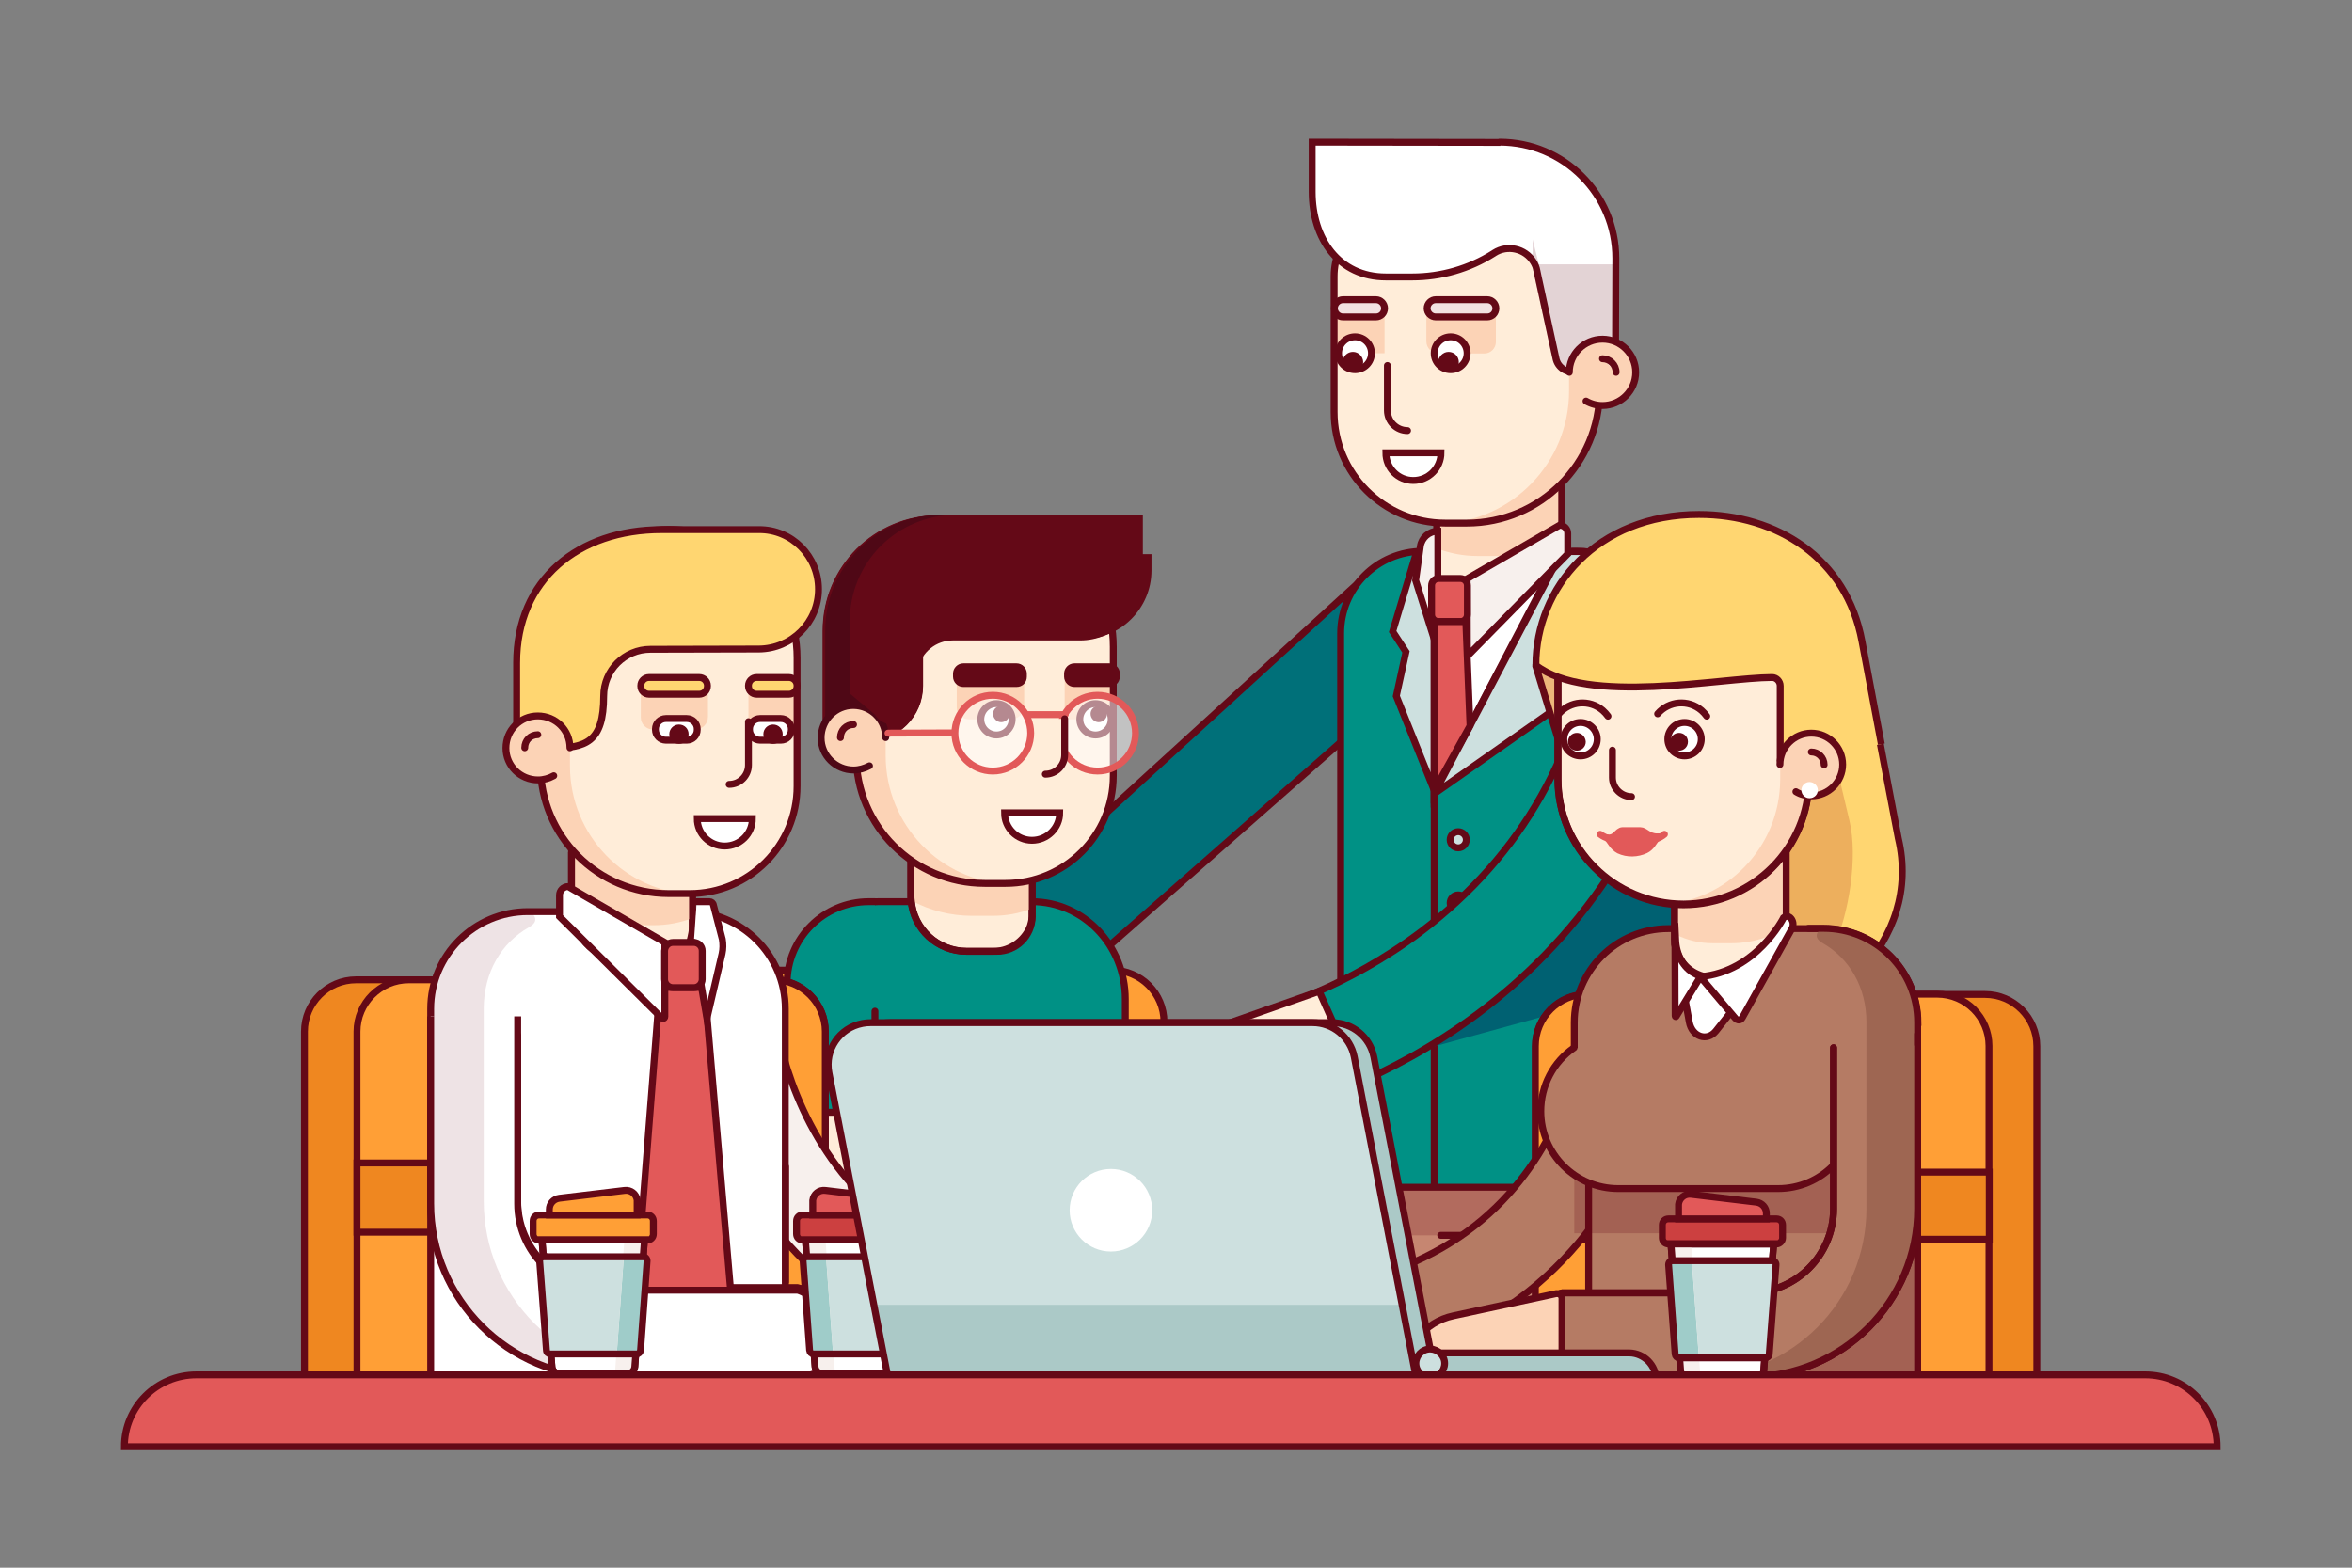 <?xml version="1.0" encoding="utf-8"?>
<!-- Generator: Adobe Illustrator 22.0.1, SVG Export Plug-In . SVG Version: 6.00 Build 0)  -->
<svg version="1.1" id="Camada_1" xmlns="http://www.w3.org/2000/svg" xmlns:xlink="http://www.w3.org/1999/xlink" x="0px" y="0px"
	 viewBox="0 0 900 600" style="enable-background:new 0 0 900 600;" xml:space="preserve">
<rect x="0" y="0" width="900" height="600" fill="#808080" stroke="none"/>
<style type="text/css">
	.st0{fill:#007079;stroke:#640917;stroke-width:2.64;stroke-miterlimit:10;}
	.st1{fill:#C68671;}
	.st2{fill:#C68671;stroke:#640917;stroke-width:2.64;stroke-linecap:round;stroke-miterlimit:10;}
	.st3{fill:none;stroke:#640917;stroke-width:2.64;stroke-linecap:round;stroke-miterlimit:10;}
	.st4{opacity:0.21;fill:#640917;enable-background:new    ;}
	.st5{opacity:0.27;fill:#64121A;enable-background:new    ;}
	.st6{fill:#009185;stroke:#640917;stroke-width:2.64;stroke-miterlimit:10;}
	.st7{fill:#FFFFFF;stroke:#640917;stroke-width:2.64;stroke-linecap:round;stroke-miterlimit:10;}
	.st8{fill:#FFEDD9;stroke:#640917;stroke-width:2.64;stroke-linecap:round;stroke-miterlimit:10;}
	.st9{fill:#FCD3B6;}
	.st10{fill:#FFEDD9;}
	.st11{fill:#F2E2E2;stroke:#640917;stroke-width:2.64;stroke-linecap:round;stroke-miterlimit:10;}
	.st12{fill:#640917;stroke:#640917;stroke-width:2.64;stroke-linecap:round;stroke-miterlimit:10;}
	.st13{fill:#CDE0DF;stroke:#640917;stroke-width:2.64;stroke-miterlimit:10;}
	.st14{fill:#B57261;stroke:#640917;stroke-width:2.64;stroke-miterlimit:10;}
	.st15{fill:none;stroke:#640917;stroke-width:2.64;stroke-miterlimit:10;}
	.st16{opacity:0.18;}
	.st17{fill:#FCD3B6;stroke:#640917;stroke-width:2.64;stroke-linecap:round;stroke-miterlimit:10;}
	.st18{fill:#FFF3E4;stroke:#640917;stroke-width:2.64;stroke-linecap:round;stroke-miterlimit:10;}
	.st19{fill:#F7F0ED;stroke:#640917;stroke-width:2.64;stroke-miterlimit:10;}
	.st20{fill:#F7F0ED;stroke:#640917;stroke-width:2.64;stroke-linecap:round;stroke-miterlimit:10;}
	.st21{fill:#E25959;stroke:#640917;stroke-width:2.64;stroke-linecap:round;stroke-miterlimit:10;}
	.st22{fill:#006172;}
	.st23{fill:#FFFFFF;stroke:#640917;stroke-width:2.64;stroke-miterlimit:10;}
	.st24{fill:#EF8720;stroke:#640917;stroke-width:2.64;stroke-linecap:round;stroke-miterlimit:10;}
	.st25{fill:#FF9F36;stroke:#640917;stroke-width:2.64;stroke-linecap:round;stroke-miterlimit:10;}
	.st26{fill:#B57B64;stroke:#640917;stroke-width:2.64;stroke-linecap:round;stroke-miterlimit:10;}
	.st27{fill:#FFD671;stroke:#640917;stroke-width:2.64;stroke-miterlimit:10;}
	.st28{fill:#EDAF5D;}
	.st29{opacity:0.22;fill:#640917;enable-background:new    ;}
	.st30{fill:#9E6652;}
	.st31{fill:#EDB67A;stroke:#640917;stroke-width:2.64;stroke-linecap:round;stroke-miterlimit:10;}
	.st32{fill:#009185;stroke:#640917;stroke-width:2.64;stroke-linecap:round;stroke-miterlimit:10;}
	.st33{fill:#4F0816;stroke:#4F0816;stroke-width:2.64;stroke-linecap:round;stroke-miterlimit:10;}
	.st34{fill:#FCD3B6;stroke:#4F0816;stroke-width:2.64;stroke-linecap:round;stroke-miterlimit:10;}
	.st35{fill:#640917;}
	.st36{opacity:0.11;fill:#640917;enable-background:new    ;}
	.st37{fill:#E25959;stroke:#E25959;stroke-width:2.64;stroke-linecap:round;stroke-miterlimit:10;}
	.st38{fill:#CC4040;stroke:#640917;stroke-width:2.64;stroke-linecap:round;stroke-miterlimit:10;}
	.st39{fill:#F7F0ED;}
	.st40{fill:#9FCCC9;}
	.st41{fill:#CDE0DF;}
	.st42{fill:none;stroke:#E25959;stroke-width:2.64;stroke-linecap:round;stroke-miterlimit:10;}
	.st43{fill:#FFFFFF;}
	.st44{fill:#ABC9C7;stroke:#640917;stroke-width:2.64;stroke-miterlimit:10;}
	.st45{fill:#ABC9C7;}
	.st46{opacity:0.52;fill:#FFFFFF;enable-background:new    ;}
	.st47{fill:#009185;}
	.st48{fill:#007079;}
	.st49{fill:#005870;}
	.st50{fill:#59585C;}
</style>
<title>1Prancheta 160</title>
<g>
	<g id="Layer_1">
		<g id="_Grupo_">
			<g id="_Grupo_2">
				<polyline id="_Caminho_" class="st0" points="539,261.2 405.1,379 380.9,349.9 523.9,219.3 				"/>
				<polygon id="_Caminho_2" class="st1" points="641.3,457.9 630.3,474.4 588.5,489.8 577.5,484.2 577.5,460.7 				"/>
				<rect id="_Retângulo_" x="520.3" y="436.2" class="st2" width="58" height="107.6"/>
				<path id="_Caminho_3" class="st2" d="M629,464.4c5.5-6.9,7.8-15.8,7.8-25.3l0.3-2.9H520.3v43.4"/>
				<line id="_Caminho_4" class="st3" x1="578.5" y1="472.8" x2="551.3" y2="472.8"/>
				<path id="_Caminho_5" class="st2" d="M603,436.2L603,436.2c0,7.6,3,14.8,8.3,20.1l3.4,3.5"/>
				<polyline id="_Caminho_6" class="st2" points="636.5,465.7 636.5,543.7 578.5,543.7 578.5,472.8 				"/>
				<rect id="_Retângulo_2" x="520.3" y="454.4" class="st4" width="116.3" height="18.4"/>
				<rect id="_Retângulo_3" x="559.3" y="473.9" class="st5" width="19.2" height="69.8"/>
				<path id="_Caminho_7" class="st6" d="M647,250.6l0.2,6.2l-7.8,197.6H513v-212c0-17.3,14-31.4,31.4-31.4c0,0,0,0,0,0h56.9
					C620.9,210.4,647,222.2,647,250.6z"/>
				<polygon id="_Caminho_8" class="st7" points="548.8,212.8 548.8,303.8 594.7,216 				"/>
				<path id="_Caminho_9" class="st8" d="M597.7,185.3V205c0,0.6,0,1.2-0.1,1.8c-0.9,11.4-10.4,20.1-21.8,20.1h-23.1
					c-1.5,0-2.8-1.2-2.8-2.8l0,0v-31.6L597.7,185.3z"/>
				<path id="_Caminho_10" class="st9" d="M597.7,187.1V205c0,0.6,0,1.2-0.1,1.8c-7.4,4-15.6,6-24,6h-8.3c-5.3,0-10.5-1-15.5-2.9
					l-0.2-0.1v-15.3h0.2L597.7,187.1z"/>
				<path id="_Caminho_11" class="st3" d="M597.6,185.3V205c0,0.6,0,1.2-0.1,1.8c-0.9,11.4-10.4,20.1-21.8,20.1h-22
					c-2.2,0-3.9-1.7-3.9-3.9v-30.4L597.6,185.3z"/>
				<path id="_Caminho_12" class="st10" d="M612.1,114v35.4l0,0c0,28-22.7,50.8-50.8,50.8l0,0h-8.3c-23.5,0-42.5-19-42.5-42.5
					c0,0,0,0,0,0v-51.9c0-14.4,11.6-26,26-26h49.4c14.4,0,26,11.6,26,26v12.5"/>
				<rect id="_Retângulo_4" x="510.6" y="120.1" class="st9" width="19.2" height="15.1"/>
				<path id="_Retângulo_5" class="st9" d="M545.8,120.1h26.6l0,0v10.8c0,2.4-2,4.4-4.4,4.4h-17.5c-2.6,0-4.7-2.1-4.7-4.7
					L545.8,120.1L545.8,120.1z"/>
				<path id="_Caminho_13" class="st9" d="M612.1,114.3v35.4c0,28-22.7,50.7-50.8,50.7h-8.3c-0.5,0-1.1,0-1.6,0
					c27.3-0.9,49-23.4,49-50.7l0,0v-35.4v4.3V106c0-14.3-11.6-26-25.9-26h11.6c14.4,0,26,11.6,26,26V114.3L612.1,114.3z"/>
				<path id="_Caminho_14" class="st3" d="M612.1,114v35.4l0,0c0,28-22.7,50.8-50.8,50.8l0,0h-8.3c-23.5,0-42.5-19-42.5-42.5
					c0,0,0,0,0,0v-51.9c0-14.4,11.6-26,26-26h49.4c14.4,0,26,11.6,26,26v12.5"/>
				<path id="_Caminho_15" class="st3" d="M538.6,164.8c-4.2,0-7.7-3.4-7.7-7.7c0,0,0,0,0,0v-17.2"/>
				<path id="_Caminho_16" class="st11" d="M569.1,121.3h-19.7c-1.8,0-3.3-1.5-3.3-3.3c0,0,0,0,0,0l0,0c0-1.8,1.5-3.3,3.3-3.3h19.7
					c1.8,0,3.3,1.5,3.3,3.3c0,0,0,0,0,0l0,0C572.4,119.8,571,121.3,569.1,121.3C569.1,121.3,569.1,121.3,569.1,121.3z"/>
				<g id="_Grupo_3">
					<path id="_Caminho_17" class="st7" d="M618.3,98.9c0-24.6-19.9-44.5-44.5-44.5l0,0c-0.1,0-0.2,0,0.3,0.1l-72-0.1l0,19
						c0,18,10.2,32.6,28.2,32.6h10.1c11,0,21.8-3.1,31.1-9l0.3-0.2c5-3.2,11.7-1.7,14.9,3.3c0.7,1.1,1.2,2.3,1.4,3.5l0.5,2.4
						l6.8,31.2c0.7,3.5,4.2,5.7,7.7,5c1.9-0.4,3.6-1.7,4.4-3.4l10.7-9L618.3,98.9L618.3,98.9z"/>
				</g>
				<path id="_Caminho_18" class="st11" d="M526.5,121.3h-12.6c-1.8,0-3.3-1.5-3.3-3.3l0,0c0-1.8,1.5-3.3,3.3-3.3l0,0h12.6
					c1.8,0,3.3,1.5,3.3,3.3l0,0C529.8,119.8,528.4,121.3,526.5,121.3z"/>
				<path id="_Caminho_19" class="st7" d="M548.8,135.2c0,3.5,2.8,6.3,6.3,6.3c3.5,0,6.3-2.8,6.3-6.3s-2.8-6.3-6.3-6.3
					S548.8,131.7,548.8,135.2L548.8,135.2z"/>
				<path id="_Caminho_20" class="st7" d="M512.2,135.2c0,3.5,2.8,6.3,6.3,6.3c3.5,0,6.3-2.8,6.3-6.3s-2.8-6.3-6.3-6.3
					S512.2,131.7,512.2,135.2L512.2,135.2z"/>
				<path id="_Caminho_21" class="st12" d="M551.7,138.6c0,1.4,1.1,2.6,2.6,2.6c1.4,0,2.6-1.1,2.6-2.6c0-1.4-1.1-2.6-2.6-2.6
					c0,0,0,0,0,0C552.9,136,551.7,137.2,551.7,138.6z"/>
				<path id="_Caminho_22" class="st12" d="M515.1,138.6c0,1.4,1.2,2.6,2.6,2.6s2.6-1.2,2.6-2.6c0-1.4-1.2-2.6-2.6-2.6c0,0,0,0,0,0
					C516.3,136,515.1,137.1,515.1,138.6C515.1,138.6,515.1,138.6,515.1,138.6z"/>
				<path id="_Caminho_23" class="st13" d="M554.9,321.4c0,1.7,1.4,3.1,3.1,3.1c1.7,0,3.1-1.4,3.1-3.1c0-1.7-1.4-3.1-3.1-3.1
					S554.9,319.7,554.9,321.4L554.9,321.4z"/>
				<path id="_Caminho_24" class="st14" d="M554.9,345.6c0,1.7,1.4,3.1,3.1,3.1c1.7,0,3.1-1.4,3.1-3.1c0-1.7-1.4-3.1-3.1-3.1
					S554.9,343.9,554.9,345.6L554.9,345.6z"/>
				<path id="_Caminho_25" class="st14" d="M554.9,369.2c0,1.7,1.4,3.1,3.1,3.1c1.7,0,3.1-1.4,3.1-3.1c0-1.7-1.4-3.1-3.1-3.1
					c0,0,0,0,0,0C556.3,366.1,554.9,367.5,554.9,369.2z"/>
				<path id="_Caminho_26" class="st14" d="M554.9,393.1c0,1.7,1.4,3.1,3.1,3.1c1.7,0,3.1-1.4,3.1-3.1c0-1.7-1.4-3.1-3.1-3.1
					S554.9,391.4,554.9,393.1C554.9,393.1,554.9,393.1,554.9,393.1z"/>
				<line id="_Caminho_27" class="st15" x1="548.8" y1="238" x2="548.8" y2="454.6"/>
				<path id="_Caminho_28" class="st13" d="M548.8,303.8l48.9-92.7h8.3c1.8,0,3.3,1.5,3.3,3.3c0,0.1,0,0.1,0,0.2l-1.8,34.2
					l-12.8,3.6v19.2L548.8,303.8"/>
				<polygon id="_Caminho_29" class="st13" points="548.8,208.6 541.7,212.5 532.9,241.7 538,249.5 534.3,266.4 548.8,302.5 				"/>
				<g id="_Grupo_4" class="st16">
					<path id="_Caminho_30" class="st12" d="M587.8,102.4c0.1,0.4,0.2,0.8,0.3,1.3l0.5,2.4l6.8,31.2c0.8,3.5,4.2,5.7,7.7,5
						c1.9-0.4,3.5-1.7,4.4-3.4l10.7-9v-27.4H587.8z"/>
				</g>
				<path id="_Caminho_31" class="st17" d="M600.5,142.5c0-7,5.7-12.7,12.7-12.7s12.7,5.7,12.7,12.7c0,7-5.7,12.7-12.7,12.7
					c-2.2,0-4.4-0.6-6.3-1.7"/>
				<path id="_Caminho_32" class="st18" d="M613.2,137.3c2.8,0,5.2,2.3,5.2,5.2"/>
				<path id="_Caminho_33" class="st19" d="M599.9,212v-7.9c0-1.7-1.4-3.1-3.1-3.1l0,0l-35.4,20.5l0.1,29.6L599.9,212z"/>
				<path id="_Caminho_34" class="st20" d="M549.2,245.9l-7.5-23.8l1.8-13c0.5-3.3,3.3-5.8,6.7-5.8l0,0v19.3L549.2,245.9"/>
				<path id="_Retângulo_6" class="st21" d="M558.8,237.9h-8.3c-1.5,0-2.7-1.2-2.7-2.7v-11.1c0-1.5,1.2-2.7,2.7-2.7h8.3
					c1.5,0,2.7,1.2,2.7,2.7v11.1C561.5,236.7,560.3,237.9,558.8,237.9z"/>
				<polygon id="_Caminho_35" class="st21" points="560.9,237.9 548.8,237.9 548.8,302.5 562.5,277.8 				"/>
				<g id="_Grupo_5">
					<path id="_Caminho_36" class="st8" d="M595.8,491.3L595.8,491.3c2.5,2.3,6.4,2.2,8.8-0.3l17.2-18.4c1.2-1.3,1.2-3.4-0.2-4.6
						l-4.3-4c-1.3-1.2-3.4-1.2-4.7,0.2l0,0l-17.2,18.4C593.1,485,593.2,489,595.8,491.3C595.7,491.3,595.7,491.3,595.8,491.3z"/>
					<polyline id="_Caminho_37" class="st22" points="609.9,276.7 531.7,405.2 609.9,383.7 609.9,480 647.2,480 647.2,253.9 					
						"/>
					<rect id="_Retângulo_7" x="609.5" y="454.4" class="st8" width="37.7" height="38.5"/>
					<path id="_Caminho_38" class="st8" d="M634.5,488.5v19.7c0.1,3.4,2.9,6,6.3,5.9l0,0c3.4,0.1,6.2-2.6,6.3-5.9v-19.7"/>
					<path id="_Caminho_39" class="st8" d="M622,483.5v24.7c0.1,3.4,2.9,6,6.3,5.9l0,0c3.4,0.1,6.2-2.6,6.3-5.9v-24.5"/>
					<path id="_Caminho_40" class="st8" d="M609.5,488.5v19.7c0.1,3.4,2.9,6,6.3,5.9l0,0c3.4,0.1,6.2-2.6,6.3-5.9c0,0,0,0,0,0v-19.7
						"/>
				</g>
				<path id="_Retângulo_8" class="st2" d="M610,436.2h36.5c2.6,0,4.7,2.1,4.7,4.7v8.8c0,2.6-2.1,4.7-4.7,4.7H610
					c-2.6,0-4.7-2.1-4.7-4.7v-8.8C605.3,438.3,607.4,436.2,610,436.2z"/>
				<path id="_Caminho_41" class="st23" d="M540.8,183.9L540.8,183.9c-5.8,0-10.5-4.7-10.5-10.6h21.1
					C551.4,179.1,546.7,183.9,540.8,183.9z"/>
			</g>
			<path id="_Caminho_42" class="st24" d="M590.1,543.7h186.8c1.4,0,2.5-2.5,2.5-3.9V400.4c0-10.9-8.9-19.8-19.8-19.8c0,0,0,0,0,0
				H607.4c-11,0-19.8,8.9-19.8,19.8l0,0v139.4C587.6,541.2,588.7,543.7,590.1,543.7z"/>
			<path id="_Retângulo_9" class="st25" d="M607.3,380.5h134c10.9,0,19.8,8.9,19.8,19.8l0,0v143.4l0,0H587.5l0,0V400.4
				C587.5,389.4,596.4,380.5,607.3,380.5C607.3,380.5,607.3,380.5,607.3,380.5z"/>
			<rect id="_Retângulo_10" x="587.6" y="529.1" class="st24" width="173.6" height="14.6"/>
			<rect id="_Retângulo_11" x="587.6" y="448.6" class="st24" width="173.6" height="25.7"/>
			<g id="_Grupo_6">
				<path id="_Caminho_43" class="st26" d="M479.5,526.9c-8.9,0-16.1-7.2-16.1-16.1c0-8.9,7.2-16.1,16.1-16.1
					c124.4,0,128.2-109.7,128.3-114.4c0.1-8.9,7.5-16,16.4-15.9c8.9,0.1,16,7.5,15.9,16.4l0,0c0,1.5-0.8,37.1-20.8,72.8
					C600.4,487,560.9,526.9,479.5,526.9z"/>
			</g>
			<path id="_Caminho_44" class="st27" d="M640.9,347.3l19.3,46.2c40.2,0,75.5-33.5,66.2-72.6l-8.1-42.5l-22.5-21.8
				c-7.9-28.3-13.7-55-43.3-55l0,0c-28.9,0-52.6,22.9-53.5,51.8c0,1.2,0.2,2.4,0.7,3.5L640.9,347.3z"/>
			<path id="_Caminho_45" class="st28" d="M701.7,362.3c-3.8-1.6-18.5,2.6-22.9,2.6l2.9-13.1c0.2-0.8,0.3-1.6,0.3-2.5
				c0-0.5-6.8-1.1-6.8-1.7v-15.6c8.8-8.9,13.9-21,14-33.5l6.5-33.4v-1.5l12,50.5C711.1,328.4,707.3,350.3,701.7,362.3z"/>
			<path id="_Caminho_46" class="st26" d="M733.8,391.4v152.4H607.9v-98.2l-5.5-7.2v-47c0-19.9,16.1-36,36-36h59.4
				c19.9,0,36,16,36.1,35.9C733.8,391.3,733.9,391.3,733.8,391.4z"/>
			<path id="_Caminho_47" class="st29" d="M703.7,472H602.4v-51.4h106.9l-4.4-11.9l9.3-9c0,0,15.4,30.7,19.6,45.8v86.9
				c0,3.7-18.7,1.3-28.3,2.4c-2,0.3-28.7-6-30.8-5.9C676.9,529,707,472,703.7,472z"/>
			<path id="_Caminho_48" class="st26" d="M704.9,408.8c3.3,4.9,5.1,10.6,5.1,16.5l0,0c0,16.3-13.2,29.6-29.6,29.6h-61.2
				c-16.3,0-29.6-13.2-29.6-29.6l0,0c0-9.7,4.7-18.8,12.7-24.3"/>
			<path id="_Caminho_49" class="st8" d="M683.4,325.2v25.3c0,0.7,0,1.3-0.1,2c-0.8,12.4-9.2,22.2-19.4,22.2h-10.8
				c-6.8,0-12.3-6.8-12.3-15.2v-22.6L683.4,325.2z"/>
			<path id="_Caminho_50" class="st9" d="M684.2,325.2v27.2c0,0.7,0,1.3-0.1,2c-6.3,4.3-13.7,6.6-21.4,6.6h-7.4
				c-4.8,0-9.5-1.1-13.8-3.2c-0.1,0-0.1,0-0.2-0.1v-16.9h0.2L684.2,325.2z"/>
			<path id="_Caminho_51" class="st3" d="M683.5,325.2v25.3c0,0.7,0,1.3-0.1,2c-0.8,12.4-9.2,22.2-19.5,22.2h-10.8
				c-6.8,0-12.3-6.8-12.3-15.2v-22.6L683.5,325.2z"/>
			<g id="_Grupo_7">
				<path id="_Caminho_52" class="st26" d="M733.8,395.8v66.8c0,35.5-28.8,64.3-64.3,64.4h-71.7c-8.9,0-16.1-7.2-16.1-16.1l0,0
					c0-8.9,13.9-15.7,16.1-16.1h71.7c17.7,0,32.1-14.4,32.1-32.1V401"/>
			</g>
			<path id="_Caminho_53" class="st30" d="M733.2,391.4v71.2c0,35.5-28.8,64.3-64.3,64.3h-19c35.5,0,64.3-28.8,64.3-64.4v-71.2
				c0-13.6-6.6-24.5-16.7-30.3c-5.1-2.9-0.3-5.8-0.3-5.8C717,355.3,733.1,371.4,733.2,391.4C733.2,391.3,733.2,391.3,733.2,391.4z"
				/>
			<path id="_Caminho_54" class="st31" d="M604.9,311.4c0-19.4,7.8-49.4-0.9-59.9c-4.6-5.5-16.6,2.8-16.4,3.2L604.9,311.4z"/>
			<g id="_Grupo_8">
				<path id="_Caminho_55" class="st3" d="M733.8,395.8v66.8c0,35.5-28.8,64.3-64.3,64.4h-71.7c-8.9,0-16.1-7.2-16.1-16.1l0,0
					c0-8.9,13.9-15.7,16.1-16.1h71.7c17.7,0,32.1-14.4,32.1-32.1V401"/>
			</g>
			<g id="_Grupo_9">
				<path id="_Caminho_56" class="st6" d="M491,423.7c-10.5,0-19.1-8.5-19.1-19.1c0-8.7,5.9-16.3,14.4-18.5
					c0.7-0.2,28.6-7.7,57.7-29.7c38.3-29.1,60.9-68.9,67-118.5c1.2-10.5,10.7-17.9,21.2-16.7c10.5,1.2,17.9,10.7,16.7,21.2
					c0,0.1,0,0.1,0,0.2c-9.4,75.7-50.4,120.7-83.2,145.2c-35.3,26.4-68.6,34.9-70,35.3C494.1,423.5,492.6,423.7,491,423.7z"/>
			</g>
			<path id="_Caminho_57" class="st8" d="M692.2,264.7v33.5l0,0c0,26.5-21.5,48.1-48,48.1c0,0,0,0,0,0l0,0c-26.5,0-48-21.4-48-47.9
				c0,0,0,0,0-0.1v-41.4c0-13.6,11-24.7,24.7-24.7h46.8c13.6,0,24.6,11,24.7,24.6c0,0,0,0,0,0v11.9"/>
			<path id="_Caminho_58" class="st9" d="M692.2,264.7v33.5c0,26.5-21.5,48.1-48.1,48.1h-7.8h-1.5c25.9-0.9,46.3-22.1,46.4-48v-41.4
				c0-13.6-11-24.6-24.6-24.7h11c13.6,0,24.7,11,24.7,24.7L692.2,264.7L692.2,264.7z"/>
			<path id="_Caminho_59" class="st3" d="M692.2,264.4v33.5l0,0c0,26.5-21.4,48-47.9,48.1c0,0,0,0-0.1,0l0,0
				c-26.5,0-48.1-21.5-48.1-48v-41.4c0-13.6,11.1-24.6,24.7-24.6h46.8c13.6,0,24.7,11,24.7,24.6c0,0,0,0,0,0v11.9"/>
			<g id="_Grupo_10">
				<path id="_Retângulo_12" class="st25" d="M445.5,543.7H265.8l0,0V391.1c0-10.9,8.9-19.8,19.8-19.8l0,0h140
					c10.9,0,19.8,8.9,19.8,19.8l0,0L445.5,543.7L445.5,543.7z"/>
				<path id="_Caminho_60" class="st32" d="M300.5,382.4v161.3h130.1V382.4c0-20.6-16-37.3-35.7-37.3h-58.8
					C316.5,345.1,300.5,361.8,300.5,382.4z"/>
				<path id="_Caminho_61" class="st8" d="M301.3,387v69.1c0,36.8,29.8,66.6,66.6,66.6h74.3c9.2,0,16.7-7.5,16.7-16.7c0,0,0,0,0,0
					c0-9.2-14.4-16.2-16.7-16.7h-74.3c-18.3,0-33.2-14.9-33.2-33.2v-63.6"/>
				<path id="_Caminho_62" class="st3" d="M294.5,387v69.1c0,36.8,29.8,66.6,66.6,66.6h74.3c9.2,0,16.7-7.5,16.7-16.7c0,0,0,0,0,0
					c0-9.2-14.4-16.2-16.7-16.7h-74.3c-18.3,0-33.2-14.9-33.2-33.2v-63.6"/>
				<path id="_Caminho_63" class="st8" d="M348.5,323.8v19.1c0,0.6,0,1.2,0.1,1.7c0.9,11,10.1,19.5,21.2,19.5h10.1
					c5.7,0.1,11-3.1,13.7-8.2c0.8-1.6,1.3-3.4,1.3-5.2v-19.9L348.5,323.8z"/>
				<path id="_Caminho_64" class="st9" d="M348.5,325.6v17.3c0,0.6,0,1.2,0.1,1.7c7.2,3.9,15.2,5.9,23.3,5.9h8
					c5.1,0,10.2-0.9,15-2.8l0.2-0.1v-14.8h-0.2L348.5,325.6z"/>
				<path id="_Caminho_65" class="st3" d="M348.6,323.8v19.1c0,0.6,0,1.2,0.1,1.7c0.9,11,10.1,19.5,21.2,19.5h11.5
					c7.4,0.1,13.4-5.8,13.6-13.2v-20.1L348.6,323.8z"/>
				<path id="_Caminho_66" class="st10" d="M327.6,254.9v34.3l0,0c0,27.2,22,49.2,49.2,49.2c0,0,0,0,0,0h8
					c22.8,0,41.2-18.4,41.2-41.2v-49.3c0-27.2-22-49.2-49.2-49.2l0,0c-27.2,0-49.2,22-49.2,49.2c0,0,0,0,0,0v11.1"/>
				<rect id="_Retângulo_13" x="407.4" y="260.6" class="st9" width="18.6" height="14.7"/>
				<path id="_Retângulo_14" class="st9" d="M387,275.3h-16.3c-2.5,0-4.6-2.1-4.6-4.6l0,0v-10.1l0,0h25.8l0,0v9.8
					C391.9,273,389.7,275.2,387,275.3z"/>
				<path id="_Caminho_67" class="st9" d="M327.6,254.9v34.3c0,27.2,22,49.2,49.2,49.2h8h1.6c-26.5-0.9-47.5-22.7-47.5-49.2l0,0
					v-42.4c0-13.9,11.2-25.2,25.2-25.3h-11.2c-14,0-25.3,11.3-25.3,25.3l0,0L327.6,254.9L327.6,254.9z"/>
				<path id="_Caminho_68" class="st3" d="M327.6,254.6v34.3l0,0c0,27.2,22,49.2,49.2,49.2c0,0,0,0,0,0h8
					c22.7,0,41.2-18.4,41.2-41.2v-49.4c0-27.2-22-49.2-49.2-49.2l0,0l0,0c-27.2,0-49.2,22-49.2,49.2l0,0v11.1"/>
				<path id="_Retângulo_15" class="st12" d="M389,261.6h-20.4c-1.4,0-2.6-1.2-2.6-2.6v-1.2c0-1.4,1.2-2.6,2.6-2.6H389
					c1.4,0,2.6,1.2,2.6,2.6v1.2C391.6,260.5,390.5,261.6,389,261.6z"/>
				<path id="_Caminho_69" class="st12" d="M382.4,217.8c24.2,0,38.1-5.5,38.1,18.8l-3.7,1.5l-22.8,4.3c-6.4,0-12.1-3.8-14.6-9.6
					c-1.4-3.7-5-6.1-8.9-6.1h-0.8c-9.8,0-17.8,8-17.8,17.9v17.9c0,11-8.9,19.9-20,19.9h-15.7v-41c0-23.6,19.1-42.8,42.8-42.8
					L382.4,217.8z"/>
				<path id="_Caminho_70" class="st3" d="M382.4,198.4c24.2,0,41.2,12.6,41.2,36.9l-6.9,2.7l-22.8,4.3c-6.4,0-12.1-3.8-14.6-9.6
					c-1.4-3.7-5-6.1-8.9-6.1h-0.8c-9.8,0-17.8,8-17.8,17.9v17.9c0,11-8.9,19.9-20,19.9h-15.7v-41c0-23.6,19.1-42.8,42.8-42.8H382.4z
					"/>
				<path id="_Retângulo_16" class="st12" d="M424.6,261.6h-13.5c-1.4,0-2.6-1.2-2.6-2.6v-1.2c0-1.4,1.2-2.6,2.6-2.6h13.5
					c1.4,0,2.6,1.2,2.6,2.6v1.2C427.1,260.5,426,261.6,424.6,261.6z"/>
				<path id="_Caminho_71" class="st33" d="M317.1,241.2v41h15.7c1.7,0,3.4-0.2,5-0.6v-40.4c0-23.6,19.2-42.8,42.8-42.8h-20.7
					C336.3,198.4,317.1,217.6,317.1,241.2z"/>
				<path id="_Caminho_72" class="st34" d="M338.9,282.3c0-6.8-5.6-12.3-12.4-12.3s-12.3,5.6-12.3,12.4s5.6,12.3,12.4,12.3
					c2.1,0,4.2-0.6,6.1-1.6"/>
				<path id="_Caminho_73" class="st18" d="M326.6,277.3c-2.8,0-5,2.2-5,5"/>
				<path id="_Caminho_74" class="st7" d="M387.3,275.3c0,3.3-2.7,6-6,6s-6-2.7-6-6s2.7-6,6-6S387.3,271.9,387.3,275.3z"/>
				<path id="_Caminho_75" class="st7" d="M425.2,275.3c0,3.3-2.7,6-6,6s-6-2.7-6-6s2.7-6,6-6S425.2,271.9,425.2,275.3z"/>
				<path id="_Caminho_76" class="st35" d="M380,273.2c0,1.7,1.4,3.2,3.1,3.2c1.7,0,3.2-1.4,3.2-3.1c0-1.7-1.4-3.2-3.1-3.2
					c0,0,0,0,0,0C381.4,270.1,380,271.5,380,273.2z"/>
				<path id="_Caminho_77" class="st35" d="M417.3,273.2c0,1.7,1.4,3.2,3.1,3.2c1.7,0,3.2-1.4,3.2-3.1c0-1.7-1.4-3.2-3.1-3.2
					c0,0,0,0,0,0C418.7,270.1,417.3,271.5,417.3,273.2z"/>
				<path id="_Caminho_78" class="st32" d="M334.8,387v38.7h-33.6v-49.4c0-17.2,14-31.2,31.2-31.2c0,0,0,0,0,0h2.4"/>
			</g>
			<path id="_Retângulo_17" class="st24" d="M315.8,543.7H116.5l0,0V394.8c0-10.9,8.8-19.8,19.8-19.8H296
				c10.9,0,19.8,8.9,19.8,19.8l0,0V543.7L315.8,543.7z"/>
			<path id="_Retângulo_18" class="st25" d="M315.8,543.7H136.6l0,0V394.8c0-10.9,8.9-19.8,19.8-19.8H296
				c10.9,0,19.8,8.9,19.8,19.8V543.7L315.8,543.7z"/>
			<rect id="_Retângulo_19" x="136.6" y="445.1" class="st24" width="179.2" height="26.5"/>
			<g id="_Grupo_11">
				<path id="_Caminho_79" class="st19" d="M427.3,526c9.2-0.2,16.5-7.9,16.2-17.1c-0.2-8.9-7.4-16-16.2-16.2
					c-128.4,0-132.3-113.2-132.4-118c-0.3-9.2-8-16.4-17.2-16.1c-9,0.3-16.1,7.6-16.1,16.6c0,1.5,0.8,38.3,21.5,75.1
					C302.6,484.8,343.3,526,427.3,526z"/>
			</g>
			<path id="_Caminho_80" class="st23" d="M164.8,386.1v157.6h135.7V386.1c0-20.5-16.7-37.2-37.2-37.2l0,0H202
				C181.5,348.9,164.8,365.6,164.8,386.1L164.8,386.1z"/>
			<g id="_Grupo_12">
				<path id="_Caminho_81" class="st3" d="M164.8,390.7v68.9c0,36.7,29.7,66.4,66.4,66.4h74c9.2,0,16.6-7.4,16.6-16.6
					c0-9.2-14.4-16.2-16.6-16.6h-74c-18.3,0-33.1-14.8-33.1-33.1v-63.5"/>
			</g>
			<path id="_Caminho_82" class="st17" d="M367.6,526h-62.4v-31c0-1,0.8-1.9,1.9-1.9c0.1,0,0.3,0,0.4,0l40.6,8.7
				C359.5,504.3,367.6,514.4,367.6,526z"/>
			<line id="_Caminho_83" class="st3" x1="300.6" y1="490.7" x2="300.6" y2="446.5"/>
			<path id="_Caminho_84" class="st8" d="M218.7,327.7v19c0,0.6,0,1.1,0.1,1.7c0.9,11,10.1,19.5,21.1,19.5l10.8,16.1
				c0.9,1.4,2.8,1.8,4.1,0.9c0.5-0.4,1-0.9,1.2-1.5c3.2-8.2,8.9-16.8,8.9-22.1v-26.6L218.7,327.7z"/>
			<path id="_Caminho_85" class="st9" d="M218.7,326.1v20.5c0,0.6,0,1.1,0.1,1.7c7.1,3.9,15.1,5.9,23.3,5.8h8c5.1,0,10.2-0.9,15-2.8
				c0.1,0,0.1,0,0.2-0.1v-14.8H265L218.7,326.1z"/>
			<path id="_Caminho_86" class="st3" d="M218.7,324.2v22.5c0,0.6,0,1.1,0.1,1.7c0.9,11,10.1,19.5,21.1,19.5l11.3,16.9
				c0.8,1.2,2.3,1.5,3.5,0.7c0.4-0.3,0.8-0.7,1-1.2c3.2-8,9.3-24.3,9.3-29.8v-19.8L218.7,324.2z"/>
			<path id="_Caminho_87" class="st10" d="M206.8,258.9v34.2l0,0c0,27.1,22,49.1,49.1,49.1c0,0,0,0,0,0h8
				c22.7,0,41.1-18.4,41.1-41.1c0,0,0,0,0,0V252c0-27.1-22-49.1-49.1-49.1c0,0,0,0,0,0l0,0c-27.1,0-49.1,22-49.1,49.1c0,0,0,0,0,0
				v11.1"/>
			<rect id="_Retângulo_20" x="286.4" y="264.6" class="st9" width="18.6" height="14.6"/>
			<path id="_Retângulo_21" class="st9" d="M266,279.2h-16.2c-2.5,0-4.6-2.1-4.6-4.6l0,0v-10l0,0h25.7l0,0v9.7
				C270.9,277.1,268.7,279.2,266,279.2z"/>
			<path id="_Caminho_88" class="st9" d="M206.8,259v34.2c0,27.1,22,49.1,49.1,49.1h8h1.6c-26.4-0.9-47.3-22.6-47.4-49V251
				c0-13.9,11.2-25.1,25.1-25.2H232c-13.9,0-25.2,11.3-25.2,25.2L206.8,259L206.8,259z"/>
			<path id="_Caminho_89" class="st3" d="M206.8,258.7v34.2l0,0c0,27.1,21.9,49.1,49,49.1c0,0,0,0,0.1,0h8
				c22.7,0,41.1-18.4,41.1-41.1c0,0,0,0,0,0v-49.2c0-27.1-22-49.1-49.1-49.1l0,0c-27.1,0-49.1,22-49.1,49.1c0,0,0,0,0,0v11.1"/>
			<path id="_Retângulo_22" class="st27" d="M267.6,265.7h-19.3c-1.7,0-3.1-1.4-3.1-3.1v-0.2c0-1.7,1.4-3.1,3.1-3.1h19.3
				c1.7,0,3.1,1.4,3.1,3.1v0.2C270.7,264.3,269.3,265.7,267.6,265.7z"/>
			<path id="_Caminho_90" class="st27" d="M313.2,225.5L313.2,225.5c0,12.6-10.2,22.8-22.8,22.9l-41.5,0.1c-9.9,0-17.9,8-17.9,17.9
				l0,0c0,17.8-6.9,19.9-19.9,19.9h-13.4v-32.6c0-31.9,23.6-51,55.5-51h37.2C303,202.6,313.2,212.9,313.2,225.5
				C313.2,225.5,313.2,225.5,313.2,225.5z"/>
			<path id="_Retângulo_23" class="st27" d="M301.9,265.7h-12.4c-1.7,0-3.1-1.4-3.1-3.1v-0.2c0-1.7,1.4-3.1,3.1-3.1h12.4
				c1.7,0,3.1,1.4,3.1,3.1v0.2C305,264.3,303.6,265.7,301.9,265.7z"/>
			<path id="_Caminho_91" class="st17" d="M218.1,286.2c0-6.8-5.5-12.2-12.3-12.2c-6.8,0-12.2,5.5-12.2,12.3
				c0,6.8,5.5,12.2,12.3,12.2c2.1,0,4.2-0.6,6-1.6"/>
			<path id="_Caminho_92" class="st18" d="M205.8,281.2c-2.8,0-5,2.2-5,5"/>
			<polygon id="_Caminho_93" class="st21" points="281,510.5 261,523.3 242.1,510.5 252.5,377.9 269.6,377.9 			"/>
			<path id="_Caminho_94" class="st7" d="M265.5,360.7l5,29.1l5.8-24.8c0.4-1.8,0.4-3.7,0.1-5.5l-3.4-13.1c-0.1-0.8-0.8-1.3-1.5-1.3
				h-4.9"/>
			<path id="_Caminho_95" class="st7" d="M214.1,350.8v-8.2c0-1.8,1.5-3.3,3.3-3.3c0,0,0,0,0,0l0,0l37,21.4v28.4
				c0,0.4-0.3,0.7-0.7,0.7c-0.2,0-0.4-0.1-0.5-0.2L214.1,350.8z"/>
			<path id="_Retângulo_24" class="st21" d="M257.5,360.7h8c1.7,0,3.2,1.4,3.2,3.2v10.9c0,1.7-1.4,3.2-3.2,3.2h-8
				c-1.7,0-3.2-1.4-3.2-3.2v-10.9C254.4,362.1,255.8,360.7,257.5,360.7z"/>
			<path id="_Retângulo_25" class="st7" d="M262.8,283.3h-8c-2.2,0-4-1.8-4-4v-0.3c0-2.2,1.8-4,4-4h8c2.2,0,4,1.8,4,4v0.3
				C266.8,281.6,265,283.3,262.8,283.3z"/>
			<g id="_Grupo_13">
				<path id="_Caminho_96" class="st23" d="M164.8,389v71.6c0,36.7,29.8,66.4,66.4,66.4h74c9.2,0,16.6-7.5,16.6-16.6
					c0-9.2-14.4-16.1-16.6-16.6h-74c-18.3,0-33.1-14.8-33.1-33.1V389"/>
			</g>
			<path id="_Caminho_97" class="st36" d="M165.5,386.1v73.5c0,36.7,29.7,66.4,66.4,66.4h19.6c-36.7,0-66.4-29.7-66.4-66.4v-73.5
				c0-14,6.8-25.3,17.3-31.2c5.3-3,0.3-6,0.3-6C182.2,348.9,165.5,365.5,165.5,386.1C165.5,386.1,165.5,386.1,165.5,386.1z"/>
			<path id="_Retângulo_26" class="st7" d="M298.8,283.3h-8c-2.2,0-4-1.8-4-4v-0.3c0-2.2,1.8-4,4-4h8c2.2,0,4,1.8,4,4v0.3
				C302.8,281.6,301,283.3,298.8,283.3z"/>
			<path id="_Caminho_98" class="st35" d="M292.1,281c0,2,1.6,3.7,3.7,3.7s3.7-1.6,3.7-3.7s-1.6-3.7-3.7-3.7S292.1,279,292.1,281
				L292.1,281z"/>
			<path id="_Caminho_99" class="st35" d="M256.1,281c0,2,1.6,3.7,3.7,3.7s3.7-1.6,3.7-3.7s-1.6-3.7-3.7-3.7S256.1,279,256.1,281
				L256.1,281z"/>
			<path id="_Caminho_100" class="st3" d="M596.5,273.2c4.3-5,11.8-5.6,16.8-1.3c0.8,0.7,1.4,1.4,2,2.2"/>
			<path id="_Caminho_101" class="st37" d="M615.2,320.7c0.5,0.7,1,1.4,1.5,2.1c0.7,1.1,1.7,2,2.8,2.6c3.2,1.5,7,1.4,10.2-0.1
				c1-0.5,1.9-1.3,2.6-2.3l1.9-2.7c-3.6,0-4.6-2.4-6.6-2.4h-6.7C618.8,318,618.4,321,615.2,320.7z"/>
			<g id="_Grupo_14">
				<path id="_Retângulo_27" class="st38" d="M679.8,476.1h-41.4c-1.3,0-2.3-1-2.3-2.3v-5c0-1.3,1-2.3,2.3-2.3h41.4
					c1.3,0,2.3,1,2.3,2.3v5C682.1,475,681,476.1,679.8,476.1z"/>
				<path id="_Caminho_102" class="st7" d="M639.4,476.1l3.7,48.5c0.1,1.5,1.4,2.7,2.9,2.7H672c1.5,0,2.8-1.2,2.9-2.7l3.8-48.5
					H639.4z"/>
				<path id="_Caminho_103" class="st21" d="M642.3,466.5h33.6v-2.1c0-2.2-1.6-4-3.8-4.3l-25-3c-2.4-0.3-4.5,1.4-4.8,3.8
					c0,0.2,0,0.3,0,0.5L642.3,466.5z"/>
				<path id="_Caminho_104" class="st39" d="M639.4,476.1l3.7,48.5c0.1,1.5,1.4,2.7,2.9,2.7h4.7l-3.6-51.2H639.4z"/>
				<path id="_Caminho_105" class="st3" d="M639.4,476.1l3.7,48.5c0.1,1.5,1.4,2.7,2.9,2.7H672c1.5,0,2.8-1.2,2.9-2.7l3.8-48.5
					H639.4z"/>
				<path id="_Caminho_106" class="st40" d="M638.5,484.2l2.5,34.2c0.1,0.8,0.7,1.4,1.5,1.4h7.6l-2.7-37.2H640
					C639.1,482.6,638.5,483.3,638.5,484.2C638.5,484.1,638.5,484.2,638.5,484.2z"/>
				<path id="_Caminho_107" class="st41" d="M647.4,482.5l2.7,37.2h25.4c0.8,0,1.5-0.6,1.5-1.4l2.6-34.2c0.1-0.8-0.6-1.6-1.4-1.6
					c0,0-0.1,0-0.1,0L647.4,482.5z"/>
				<path id="_Caminho_108" class="st15" d="M678.1,482.5H640c-0.9,0-1.5,0.7-1.5,1.5c0,0,0,0.1,0,0.1l2.5,34.2
					c0.1,0.8,0.7,1.4,1.5,1.4h33c0.8,0,1.5-0.6,1.5-1.4l2.6-34.2c0.1-0.8-0.6-1.6-1.4-1.6C678.2,482.5,678.2,482.5,678.1,482.5z"/>
			</g>
			<g id="_Grupo_15">
				<path id="_Retângulo_28" class="st38" d="M348.5,474.6h-41.4c-1.3,0-2.3-1-2.3-2.3v-5c0-1.3,1-2.3,2.3-2.3h41.4
					c1.3,0,2.3,1,2.3,2.3v5C350.8,473.5,349.8,474.6,348.5,474.6z"/>
				<path id="_Caminho_109" class="st7" d="M308.2,474.6l3.7,48.5c0.1,1.5,1.4,2.7,2.9,2.7h25.9c1.5,0,2.8-1.2,2.9-2.7l3.8-48.5
					L308.2,474.6z"/>
				<path id="_Caminho_110" class="st21" d="M311,465h33.6v-2.1c0-2.2-1.6-4-3.8-4.3l-25-3c-2.4-0.3-4.5,1.4-4.8,3.8
					c0,0.2,0,0.3,0,0.5V465z"/>
				<path id="_Caminho_111" class="st39" d="M308.2,474.6l3.7,48.5c0.1,1.5,1.4,2.7,2.9,2.7h4.7l-3.6-51.2L308.2,474.6z"/>
				<path id="_Caminho_112" class="st3" d="M308.2,474.6l3.7,48.5c0.1,1.5,1.4,2.7,2.9,2.7h25.9c1.5,0,2.8-1.2,2.9-2.7l3.8-48.5
					L308.2,474.6z"/>
				<path id="_Caminho_113" class="st40" d="M307.2,482.7l2.5,34.2c0.1,0.8,0.7,1.4,1.5,1.4h7.6l-2.7-37.2h-7.4
					c-0.8,0-1.5,0.7-1.5,1.5C307.2,482.6,307.2,482.6,307.2,482.7z"/>
				<path id="_Caminho_114" class="st41" d="M316.1,481l2.7,37.2h25.4c0.8,0,1.5-0.6,1.5-1.4l2.6-34.2c0.1-0.8-0.6-1.6-1.4-1.6
					c0,0-0.1,0-0.1,0L316.1,481z"/>
				<path id="_Caminho_115" class="st15" d="M346.9,481h-38.1c-0.8,0-1.5,0.7-1.5,1.5c0,0,0,0.1,0,0.1l2.5,34.2
					c0.1,0.8,0.7,1.4,1.5,1.4h33c0.8,0,1.5-0.6,1.5-1.4l2.6-34.2C348.4,481.8,347.8,481.1,346.9,481
					C346.9,481.1,346.9,481.1,346.9,481z"/>
			</g>
			<g id="_Grupo_16">
				<path id="_Retângulo_29" class="st25" d="M206.3,465h41.4c1.3,0,2.3,1,2.3,2.3v5c0,1.3-1,2.3-2.3,2.3h-41.4
					c-1.3,0-2.3-1-2.3-2.3v-5C204,466,205,465,206.3,465z"/>
				<path id="_Caminho_116" class="st7" d="M246.6,474.6l-3.7,48.5c-0.1,1.5-1.4,2.7-2.9,2.7h-25.9c-1.5,0-2.8-1.2-2.9-2.7
					l-3.8-48.5L246.6,474.6z"/>
				<path id="_Caminho_117" class="st25" d="M243.8,465h-33.6v-2.1c0-2.2,1.6-4,3.8-4.3l25-3c2.4-0.3,4.5,1.4,4.8,3.7
					c0,0.2,0,0.3,0,0.5L243.8,465z"/>
				<path id="_Caminho_118" class="st39" d="M246.6,474.6l-3.7,48.5c-0.1,1.5-1.4,2.7-2.9,2.7h-4.7l3.6-51.2L246.6,474.6z"/>
				<path id="_Caminho_119" class="st3" d="M246.6,474.6l-3.7,48.5c-0.1,1.5-1.4,2.7-2.9,2.7h-25.9c-1.5,0-2.8-1.2-2.9-2.7
					l-3.8-48.5L246.6,474.6z"/>
				<path id="_Caminho_120" class="st40" d="M247.6,482.7l-2.5,34.2c-0.1,0.8-0.7,1.4-1.5,1.4H236l2.7-37.2h7.4
					C246.9,481.1,247.6,481.8,247.6,482.7C247.6,482.6,247.6,482.7,247.6,482.7z"/>
				<path id="_Caminho_121" class="st41" d="M238.7,481l-2.7,37.2h-25.4c-0.8,0-1.5-0.6-1.5-1.4l-2.6-34.2c-0.1-0.8,0.6-1.6,1.4-1.6
					c0,0,0.1,0,0.1,0L238.7,481z"/>
				<path id="_Caminho_122" class="st15" d="M208,481h38.1c0.8,0,1.5,0.7,1.5,1.5c0,0,0,0.1,0,0.1l-2.5,34.2
					c-0.1,0.8-0.7,1.4-1.5,1.4h-33c-0.8,0-1.5-0.6-1.5-1.4l-2.6-34.2C206.4,481.8,207.1,481.1,208,481C208,481.1,208,481.1,208,481z
					"/>
			</g>
			<polygon id="_Caminho_123" class="st8" points="504.8,379.4 520.3,414.2 483.2,428 458.2,395.8 			"/>
			<path id="_Caminho_124" class="st3" d="M634.3,273.2c4.3-5,11.8-5.6,16.8-1.3c0.8,0.7,1.4,1.4,2,2.2"/>
			<path id="_Caminho_125" class="st42" d="M612.3,319.3c0,0,3.8,3.2,12.6,3.2s12-3.2,12-3.2"/>
			<path id="_Caminho_126" class="st27" d="M681.2,291.4v-28.9c0-1.7-1.4-3.2-3.1-3.2c0,0,0,0,0,0c-20,0.1-70.7,10.7-90.4-4.7l0,0
				c0-29.7,23.3-57.7,62.4-57.7l0,0c29.7,0,56.5,16.6,62.4,48.6l7.4,39.3"/>
			<path id="_Caminho_127" class="st17" d="M681.1,292.6c0-6.6,5.4-12,12-12c6.6,0,12,5.4,12,12c0,6.6-5.4,12-12,12
				c-2.1,0-4.1-0.5-5.9-1.6"/>
			<path id="_Caminho_128" class="st3" d="M693.1,287.8c2.7,0,4.9,2.2,4.9,4.9c0,0,0,0,0,0"/>
			<path id="_Caminho_129" class="st43" d="M695.6,302.4c0,1.7-1.4,3.1-3.2,3.1c-1.7,0-3.1-1.4-3.1-3.1c0-1.7,1.4-3.1,3.1-3.1
				S695.6,300.7,695.6,302.4C695.6,302.4,695.6,302.4,695.6,302.4z"/>
			<path id="_Caminho_130" class="st17" d="M537.3,526.9h60.4v-30c0-1-0.8-1.8-1.8-1.8c-0.1,0-0.3,0-0.4,0l-39.4,8.5
				C545.2,505.9,537.3,515.6,537.3,526.9L537.3,526.9z"/>
			<path id="_Caminho_131" class="st44" d="M633.7,528.1h-93.1v-10.3h82.9C629.1,517.9,633.7,522.5,633.7,528.1
				C633.7,528.1,633.7,528.1,633.7,528.1z"/>
			<path id="_Caminho_132" class="st3" d="M733.8,399.8v-8.5c0-19.9-16.1-36-36-36H692"/>
			<path id="_Caminho_133" class="st44" d="M549.4,527.3H347.3l-22.6-116.7c-1.7-8.8,4-17.2,12.8-18.9c1-0.2,2-0.3,3.1-0.3h169.2
				c7.7,0,14.4,5.5,15.9,13.1L549.4,527.3z"/>
			<path id="_Caminho_134" class="st41" d="M541.9,527.3H339.8l-22.6-116.7c-1.7-8.8,4-17.2,12.8-18.9c1-0.2,2-0.3,3.1-0.3h169.2
				c7.7,0,14.4,5.5,15.9,13.1L541.9,527.3z"/>
			<polygon id="_Caminho_135" class="st45" points="541.9,527.3 339.8,527.3 334.4,499.4 536.5,499.4 			"/>
			<circle id="_Caminho_136" class="st43" cx="425.1" cy="463.2" r="15.8"/>
			<path id="_Caminho_137" class="st15" d="M541.9,527.3H339.8l-22.6-116.7c-1.7-8.8,4-17.2,12.8-18.9c1-0.2,2-0.3,3.1-0.3h169.2
				c7.7,0,14.4,5.5,15.9,13.1L541.9,527.3z"/>
			<path id="_Caminho_138" class="st13" d="M552.8,521.8c0,3-2.4,5.5-5.5,5.5c-3,0-5.5-2.4-5.5-5.5c0-3,2.4-5.5,5.5-5.5c0,0,0,0,0,0
				C550.3,516.4,552.8,518.8,552.8,521.8C552.8,521.8,552.8,521.8,552.8,521.8z"/>
			<path id="_Caminho_139" class="st7" d="M640.9,361.1l5.5,30c1,5.7,6.8,7.7,10.2,3.5l20.6-26l-6.1,2.5
				c-17.3,7.3-27.6,1.2-29.9-8.7L640.9,361.1z"/>
			<path id="_Caminho_140" class="st7" d="M682.5,351.2c0,0-10.4,20.8-31.9,22.6l13.5,16c0.5,0.6,1.4,0.8,2.1,0.3
				c0.2-0.2,0.4-0.4,0.5-0.6l19.1-34.3C687,352.6,684.6,349.5,682.5,351.2z"/>
			<path id="_Caminho_141" class="st7" d="M640.9,353.3l0.3,6.4c0.2,5.6,3,10.7,7.2,12.9l2.3,1.2l-9.3,15.2
				c-0.1,0.2-0.4,0.1-0.4-0.2L640.9,353.3z"/>
			<g id="_Grupo_17">
				<path id="_Caminho_142" class="st12" d="M326.5,237.6c0-21.6,17.5-39.2,39.2-39.2H436v22.7c0,12.5-10.2,22.7-22.7,22.7h-48.7
					c-7,0-13.1,4.9-14.6,11.8l-3.4,15.7c-0.7,3.1-3.7,5-6.8,4.4c-1.7-0.4-3.1-1.5-3.9-3l-9.4-7.9V237.6z"/>
			</g>
			<path id="_Caminho_143" class="st12" d="M417.5,213.4h21.8v4.9c0,13.8-11.2,25-25,25l0,0"/>
			<circle id="_Caminho_144" class="st7" cx="644.6" cy="282.9" r="6.4"/>
			<path id="_Caminho_145" class="st7" d="M611.2,282.9c0,3.5-2.8,6.4-6.4,6.4s-6.4-2.8-6.4-6.4c0-3.5,2.8-6.4,6.4-6.4c0,0,0,0,0,0
				C608.3,276.5,611.2,279.4,611.2,282.9z"/>
			<path id="_Caminho_146" class="st35" d="M606.8,283.9c0,1.9-1.5,3.4-3.4,3.4s-3.4-1.5-3.4-3.4c0-1.9,1.5-3.4,3.4-3.4
				C605.2,280.5,606.7,282,606.8,283.9C606.8,283.9,606.8,283.9,606.8,283.9z"/>
			<path id="_Caminho_147" class="st35" d="M645.9,283.9c0,1.9-1.5,3.4-3.4,3.4s-3.4-1.5-3.4-3.4c0-1.9,1.5-3.4,3.4-3.4
				C644.4,280.5,645.9,282,645.9,283.9C645.9,283.9,645.9,283.9,645.9,283.9z"/>
			<path id="_Caminho_148" class="st3" d="M617,287.1v10.5c0,4,3.3,7.3,7.3,7.3l0,0"/>
			<circle id="_Caminho_149" class="st46" cx="420.8" cy="280.6" r="14.5"/>
			<circle id="_Caminho_150" class="st46" cx="380.8" cy="280.6" r="14.5"/>
			<circle id="_Caminho_151" class="st42" cx="420" cy="280.6" r="14.5"/>
			<circle id="_Caminho_152" class="st42" cx="379.9" cy="280.6" r="14.5"/>
			<line id="_Caminho_153" class="st42" x1="407.6" y1="273.5" x2="393" y2="273.5"/>
			<line id="_Caminho_154" class="st42" x1="364.1" y1="280.5" x2="339.8" y2="280.6"/>
			<path id="_Caminho_155" class="st23" d="M277.3,323.8L277.3,323.8c-5.8,0-10.5-4.7-10.5-10.5h21.1
				C287.9,319.1,283.2,323.8,277.3,323.8L277.3,323.8z"/>
			<path id="_Caminho_156" class="st23" d="M394.9,321.6L394.9,321.6c-5.8,0-10.5-4.7-10.5-10.5h21.1
				C405.5,316.9,400.7,321.6,394.9,321.6L394.9,321.6z"/>
		</g>
		<path id="_Caminho_157" class="st10" d="M400,296.3c4.1,0,7.4-3.3,7.4-7.4v-13.8h-8.3L400,296.3z"/>
		<path id="_Caminho_158" class="st8" d="M400,296.3c4.1,0,7.4-3.3,7.4-7.4v-13.8"/>
		<path id="_Caminho_159" class="st3" d="M279,300.2c4.1,0,7.4-3.3,7.4-7.4l0,0v-16.6"/>
		<path id="_Retângulo_30" class="st21" d="M75.2,526.2h745.7c15.2,0,27.5,12.3,27.5,27.5v0l0,0l0,0H47.6l0,0l0,0
			C47.6,538.5,59.9,526.2,75.2,526.2C75.1,526.2,75.1,526.2,75.2,526.2z"/>
	</g>
</g>
<rect x="-260" y="35.2" class="st47" width="60" height="60"/>
<rect x="-260" y="104.2" class="st48" width="60" height="60"/>
<rect x="-260" y="173.2" class="st22" width="60" height="60"/>
<rect x="-260" y="242.2" class="st49" width="60" height="60"/>
<rect x="-260" y="311.2" class="st50" width="60" height="60"/>
</svg>
